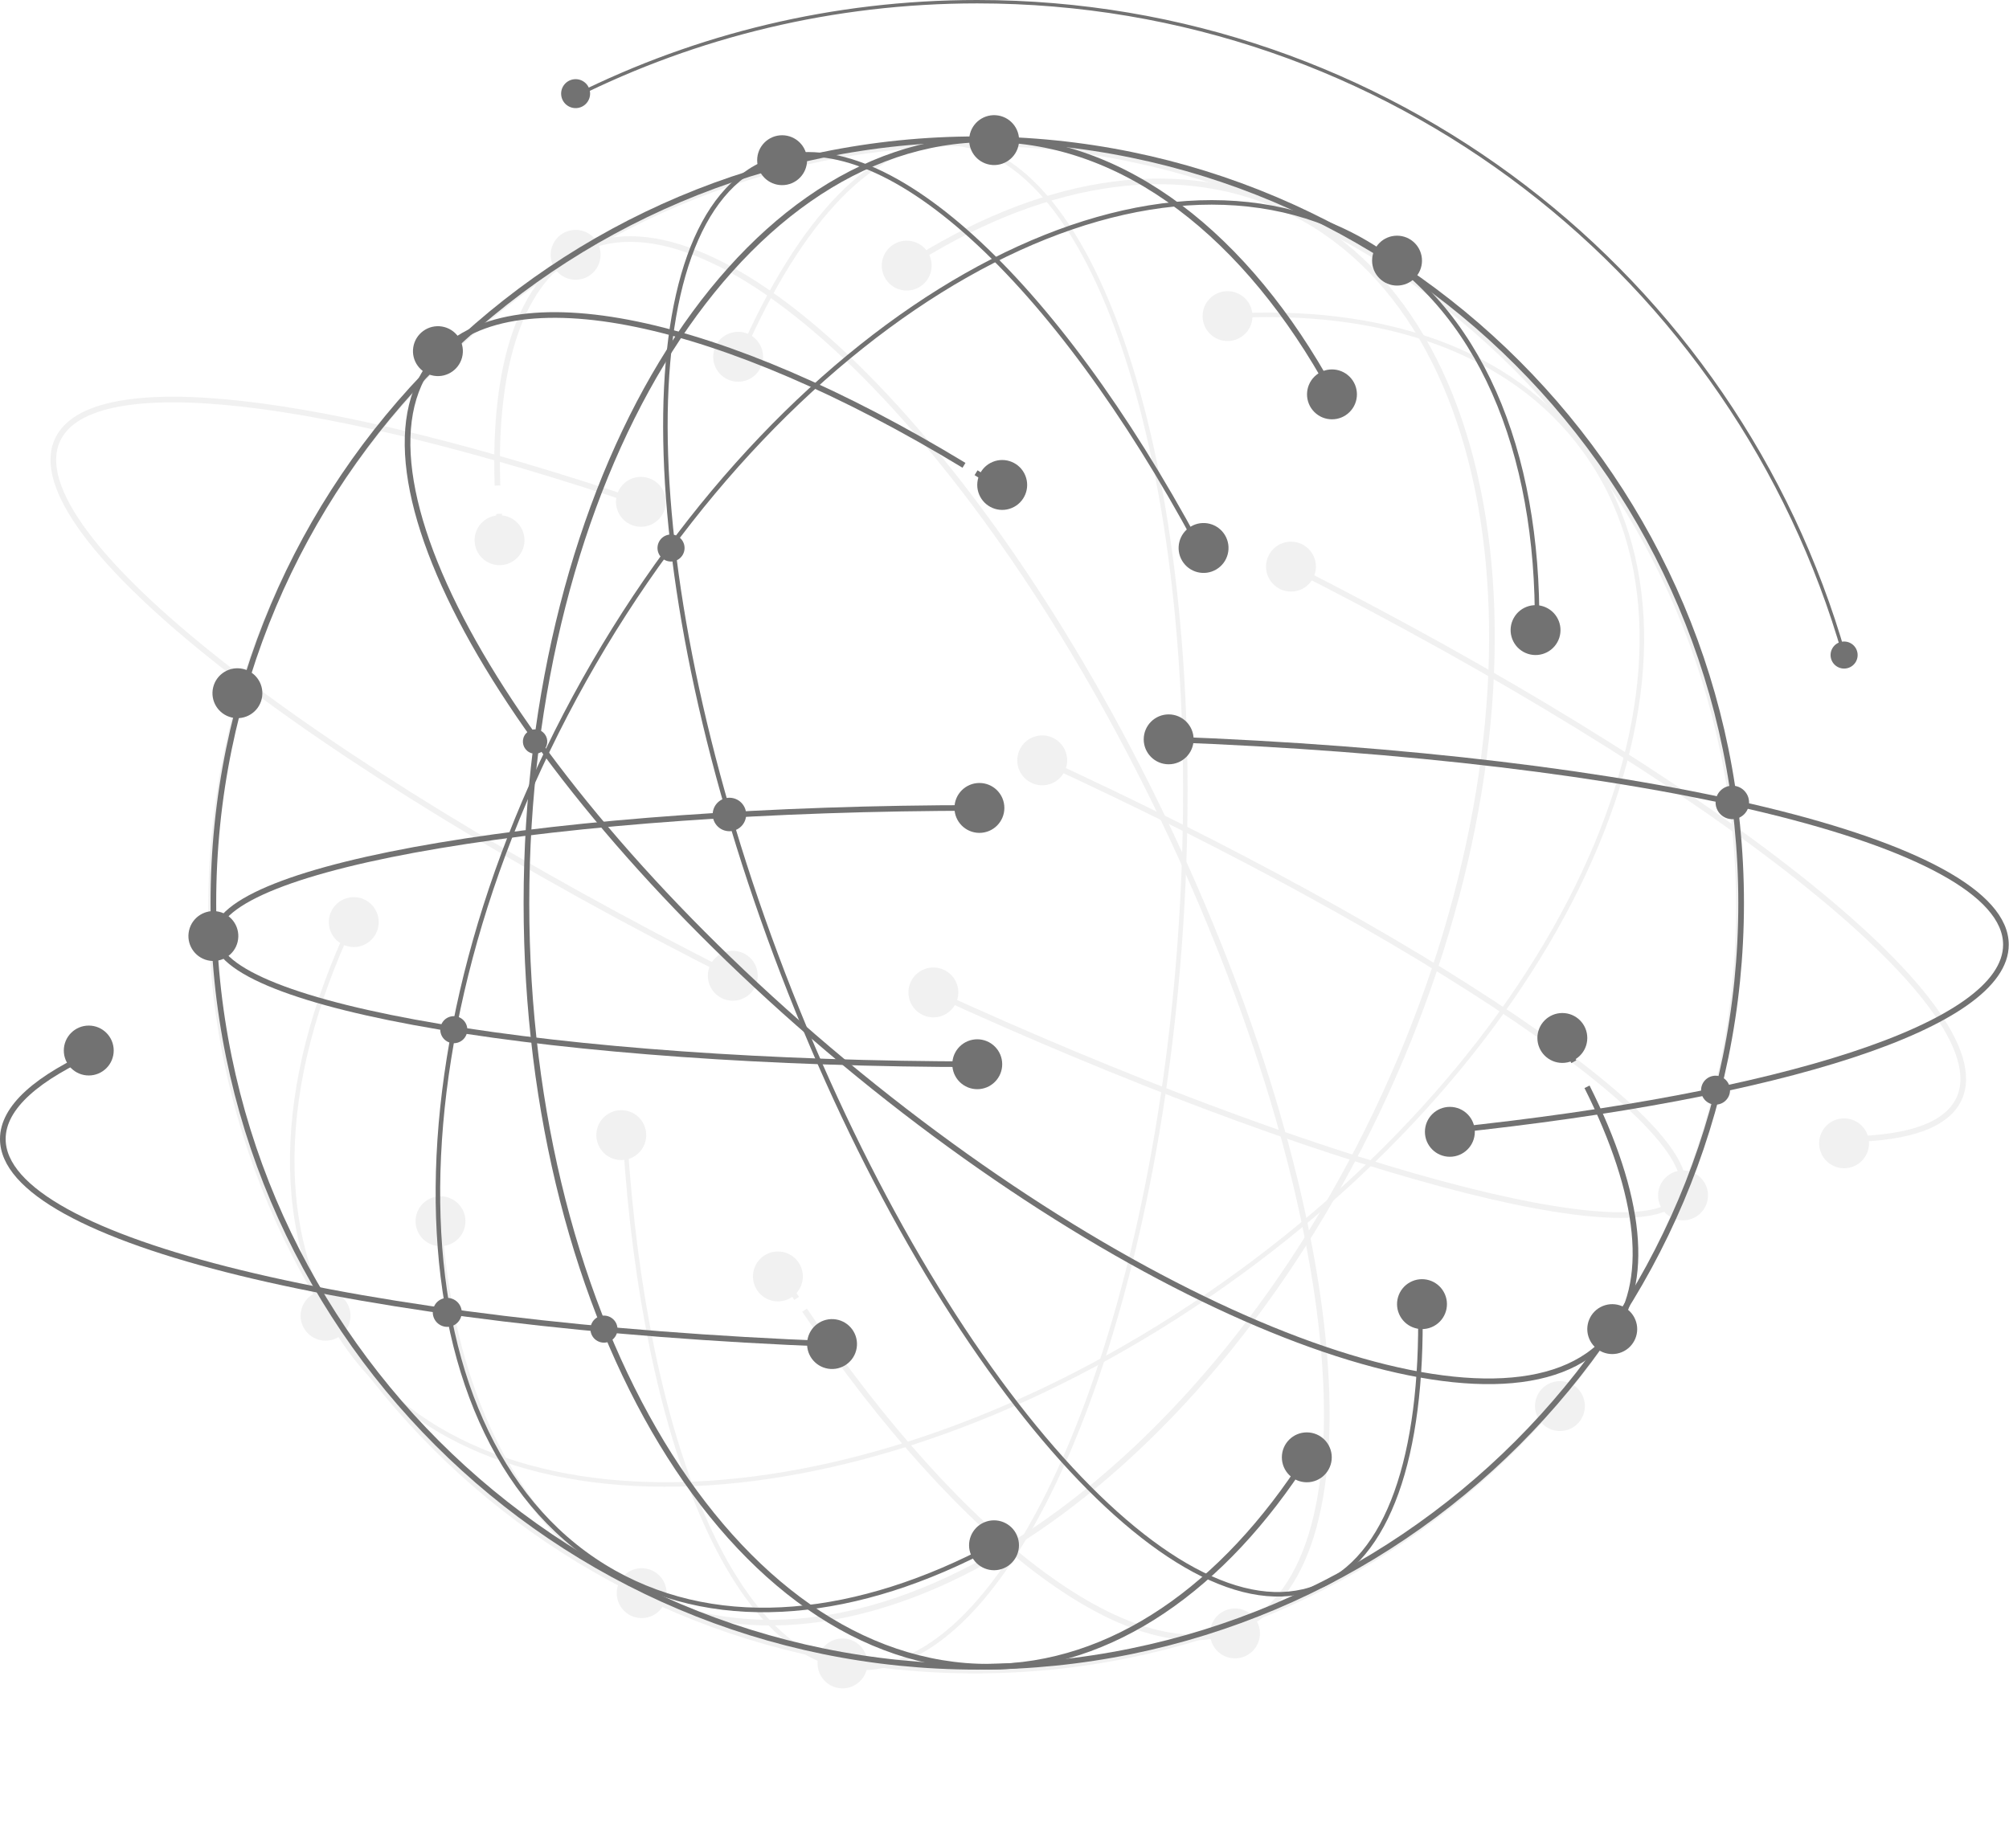 <?xml version="1.0" encoding="UTF-8"?> <svg xmlns="http://www.w3.org/2000/svg" width="1777" height="1635" viewBox="0 0 1777 1635" fill="none"> <g clip-path="url(#clip0_6_273)"> <g opacity="0.1"> <path d="M862.44 1477.88C1235.6 1477.88 1538.11 1175.37 1538.11 802.21C1538.11 429.048 1235.6 126.54 862.44 126.54C489.278 126.54 186.77 429.048 186.77 802.21C186.77 1175.37 489.278 1477.88 862.44 1477.88Z" stroke="#727272" stroke-width="5" stroke-miterlimit="10"></path> <path d="M648.18 863.22C271.92 673.49 13.01 471.72 50.83 389.29C80.69 324.2 287.61 350.83 564.96 444.41" stroke="#727272" stroke-width="5" stroke-miterlimit="10"></path> <path d="M1623.02 1007.7C1682.45 1008.81 1721.19 997.38 1732.87 971.94C1770.48 889.98 1514.7 690.02 1141.9 501.23" stroke="#727272" stroke-width="5" stroke-miterlimit="10"></path> <path d="M443.07 474.49C442.41 467.75 441.84 461.11 441.37 454.56" stroke="#727272" stroke-width="5" stroke-miterlimit="10"></path> <path d="M440.04 429.53C436.37 323.23 460.48 246.67 514.43 220.79C637.01 162 867.19 387.11 1028.56 723.57C1189.93 1060.04 1221.38 1380.45 1098.81 1439.24C1005.95 1483.78 851.32 1365.37 711.64 1159.04" stroke="#727272" stroke-width="5" stroke-miterlimit="10"></path> <path d="M704.65 1148.64C700.98 1143.12 697.33 1137.55 693.68 1131.92" stroke="#727272" stroke-width="5" stroke-miterlimit="10"></path> <path d="M920.18 671.79C1259.35 827.4 1513.13 999.69 1487.02 1056.6C1460.91 1113.51 1164.79 1033.49 825.63 877.88" stroke="#727272" stroke-width="5" stroke-miterlimit="10"></path> <path d="M802 234.97C916.52 161.15 1035.91 138.41 1134.98 183.86C1340.25 278.04 1380.51 629.34 1224.89 968.51C1069.28 1307.68 776.72 1506.28 571.45 1412.1C461.97 1361.87 399.43 1238.5 388.51 1082.84" stroke="#727272" stroke-width="5" stroke-miterlimit="10"></path> <path d="M651.981 884.96C663.987 882.861 672.018 871.425 669.919 859.418C667.819 847.412 656.383 839.381 644.377 841.48C632.37 843.58 624.339 855.016 626.439 867.022C628.538 879.029 639.974 887.06 651.981 884.96Z" fill="#727272"></path> <path d="M752.888 1492.24C764.316 1488.01 770.144 1475.31 765.905 1463.88C761.666 1452.45 748.966 1446.62 737.538 1450.86C726.11 1455.1 720.281 1467.8 724.52 1479.23C728.759 1490.66 741.459 1496.48 752.888 1492.24Z" fill="#727272"></path> <path d="M1635.02 1033.16C1647.02 1031 1654.99 1019.52 1652.84 1007.53C1650.68 995.53 1639.2 987.555 1627.21 989.713C1615.21 991.872 1607.24 1003.35 1609.39 1015.34C1611.55 1027.34 1623.03 1035.31 1635.02 1033.16Z" fill="#727272"></path> <path d="M688.518 1151.27C700.704 1151.03 710.387 1140.95 710.145 1128.77C709.902 1116.58 699.826 1106.9 687.64 1107.14C675.453 1107.38 665.771 1117.46 666.013 1129.64C666.256 1141.83 676.331 1151.51 688.518 1151.27Z" fill="#727272"></path> <path d="M583.182 458.845C591.412 449.854 590.795 435.894 581.804 427.664C572.813 419.434 558.853 420.051 550.623 429.042C542.393 438.033 543.01 451.993 552 460.223C560.991 468.453 574.952 467.836 583.182 458.845Z" fill="#727272"></path> <path d="M1100.06 1465.7C1111.49 1461.46 1117.32 1448.76 1113.08 1437.33C1108.84 1425.9 1096.14 1420.07 1084.71 1424.31C1073.29 1428.55 1067.46 1441.25 1071.7 1452.68C1075.93 1464.11 1088.64 1469.93 1100.06 1465.7Z" fill="#727272"></path> <path d="M922.308 694.72C934.495 694.478 944.177 684.402 943.935 672.216C943.692 660.029 933.616 650.347 921.43 650.589C909.243 650.832 899.561 660.907 899.803 673.094C900.046 685.28 910.122 694.963 922.308 694.72Z" fill="#727272"></path> <path d="M1489.12 1079.58C1501.31 1079.33 1510.99 1069.26 1510.75 1057.07C1510.51 1044.89 1500.43 1035.2 1488.24 1035.45C1476.06 1035.69 1466.37 1045.76 1466.62 1057.95C1466.86 1070.14 1476.94 1079.82 1489.12 1079.58Z" fill="#727272"></path> <path d="M308.332 1172.44C313.012 1161.19 307.683 1148.27 296.428 1143.59C285.174 1138.91 272.256 1144.24 267.576 1155.49C262.895 1166.75 268.225 1179.66 279.48 1184.35C290.734 1189.03 303.652 1183.7 308.332 1172.44Z" fill="#727272"></path> <path d="M516.827 246.116C528.255 241.877 534.083 229.177 529.845 217.749C525.606 206.32 512.905 200.492 501.477 204.731C490.049 208.97 484.221 221.67 488.46 233.098C492.698 244.527 505.399 250.355 516.827 246.116Z" fill="#727272"></path> <path d="M1158.19 516.171C1166.42 507.18 1165.8 493.22 1156.81 484.99C1147.82 476.76 1133.86 477.376 1125.63 486.367C1117.4 495.358 1118.02 509.319 1127.01 517.549C1136 525.779 1149.96 525.162 1158.19 516.171Z" fill="#727272"></path> <path d="M402.09 1098.58C412.151 1091.7 414.728 1077.97 407.847 1067.91C400.966 1057.85 387.232 1055.27 377.171 1062.15C367.111 1069.03 364.533 1082.77 371.414 1092.83C378.295 1102.89 392.029 1105.47 402.09 1098.58Z" fill="#727272"></path> <path d="M458.132 492.82C466.362 483.829 465.745 469.868 456.754 461.638C447.763 453.408 433.803 454.025 425.573 463.016C417.343 472.007 417.96 485.967 426.951 494.197C435.942 502.427 449.902 501.81 458.132 492.82Z" fill="#727272"></path> <path d="M833.27 898.644C844.698 894.405 850.527 881.705 846.288 870.277C842.049 858.849 829.348 853.02 817.92 857.259C806.492 861.498 800.664 874.198 804.903 885.627C809.141 897.055 821.842 902.883 833.27 898.644Z" fill="#727272"></path> <path d="M571.127 1431.17C583.157 1429.21 591.322 1417.87 589.362 1405.84C587.403 1393.81 576.062 1385.64 564.032 1387.6C552.001 1389.56 543.837 1400.9 545.796 1412.93C547.756 1424.96 559.096 1433.13 571.127 1431.17Z" fill="#727272"></path> <path d="M1387.47 1264.59C1398.9 1260.35 1404.73 1247.65 1400.49 1236.22C1396.25 1224.79 1383.55 1218.96 1372.12 1223.2C1360.69 1227.44 1354.87 1240.14 1359.11 1251.57C1363.34 1263 1376.04 1268.83 1387.47 1264.59Z" fill="#727272"></path> <path d="M802 257.04C814.189 257.04 824.07 247.159 824.07 234.97C824.07 222.781 814.189 212.9 802 212.9C789.811 212.9 779.93 222.781 779.93 234.97C779.93 247.159 789.811 257.04 802 257.04Z" fill="#727272"></path> <path d="M655.62 313.24C707.82 194.03 774.02 122.46 841.86 126.76C977.53 135.37 1068.35 444.25 1044.72 816.66C1021.09 1189.07 891.94 1483.99 756.27 1475.38C649.06 1468.58 569.86 1274.27 553 1009.28" stroke="#727272" stroke-width="4" stroke-miterlimit="10"></path> <path d="M1085.83 279.66C1221.82 271.22 1337.1 309.73 1401.32 397.79C1534.39 580.27 1397.84 906.44 1096.32 1126.3C794.81 1346.17 442.51 1376.47 309.44 1193.99C238.47 1096.66 244.19 958.46 310.73 817.32" stroke="#727272" stroke-width="4" stroke-miterlimit="10"></path> <path d="M571.342 1007.6C573.227 995.557 564.994 984.267 552.952 982.381C540.91 980.495 529.619 988.728 527.733 1000.77C525.847 1012.81 534.081 1024.1 546.123 1025.99C558.165 1027.88 569.456 1019.64 571.342 1007.6Z" fill="#727272"></path> <path d="M323.762 834.962C334.377 828.971 338.125 815.509 332.134 804.894C326.143 794.279 312.681 790.53 302.066 796.521C291.451 802.512 287.703 815.974 293.694 826.589C299.685 837.204 313.147 840.953 323.762 834.962Z" fill="#727272"></path> <path d="M674.799 318.355C676.305 306.26 667.721 295.233 655.626 293.727C643.53 292.22 632.504 300.804 630.997 312.9C629.491 324.995 638.075 336.022 650.17 337.528C662.266 339.035 673.292 330.451 674.799 318.355Z" fill="#727272"></path> <path d="M1107.79 281.28C1108.7 269.125 1099.57 258.54 1087.42 257.639C1075.26 256.738 1064.68 265.861 1063.78 278.017C1062.87 290.172 1072 300.757 1084.15 301.658C1096.31 302.559 1106.89 293.436 1107.79 281.28Z" fill="#727272"></path> </g> <path d="M864.4 1474.53C1237.56 1474.53 1540.07 1172.02 1540.07 798.86C1540.07 425.698 1237.56 123.19 864.4 123.19C491.238 123.19 188.73 425.698 188.73 798.86C188.73 1172.02 491.238 1474.53 864.4 1474.53Z" stroke="#727272" stroke-width="5" stroke-miterlimit="10"></path> <path d="M509.15 84.82C616.12 31.49 736.76 1.5 864.4 1.5C1228.69 1.5 1535.92 245.79 1631.21 579.49" stroke="#727272" stroke-width="3" stroke-miterlimit="10"></path> <path d="M1033.71 654.06C1454.82 669.61 1774.28 745.02 1774.28 835.71C1774.28 907.32 1575.11 969.4 1284 1000.01" stroke="#727272" stroke-width="5" stroke-miterlimit="10"></path> <path d="M87.43 929.27C32.95 953.04 2.5 979.58 2.5 1007.58C2.5 1097.76 318.36 1172.83 735.93 1188.96" stroke="#727272" stroke-width="5" stroke-miterlimit="10"></path> <path d="M1382.24 921.84C1385.65 927.69 1388.94 933.49 1392.09 939.25" stroke="#727272" stroke-width="5" stroke-miterlimit="10"></path> <path d="M1403.75 961.45C1451.42 1056.54 1461.43 1136.18 1423.18 1182.2C1336.29 1286.75 1033.2 1178.14 746.22 939.62C459.24 701.1 297.03 422.98 383.93 318.44C449.76 239.23 639.68 282.37 852.67 411.65" stroke="#727272" stroke-width="5" stroke-miterlimit="10"></path> <path d="M863.35 418.2C868.98 421.68 874.63 425.23 880.29 428.83" stroke="#727272" stroke-width="5" stroke-miterlimit="10"></path> <path d="M866.31 941.48C493.15 941.48 190.64 890.72 190.64 828.11C190.64 765.5 493.15 714.74 866.31 714.74" stroke="#727272" stroke-width="5" stroke-miterlimit="10"></path> <path d="M1155.9 1289.23C1082.6 1404.08 983.56 1474.54 874.57 1474.54C648.72 1474.54 465.64 1172.03 465.64 798.87C465.64 425.71 648.72 123.19 874.56 123.19C995.01 123.19 1103.31 209.24 1178.14 346.17" stroke="#727272" stroke-width="5" stroke-miterlimit="10"></path> <path d="M1033.71 676.13C1045.9 676.13 1055.78 666.249 1055.78 654.06C1055.78 641.871 1045.9 631.99 1033.71 631.99C1021.52 631.99 1011.64 641.871 1011.64 654.06C1011.64 666.249 1021.52 676.13 1033.71 676.13Z" fill="#727272"></path> <path d="M691.8 163.79C703.989 163.79 713.87 153.909 713.87 141.72C713.87 129.531 703.989 119.65 691.8 119.65C679.611 119.65 669.73 129.531 669.73 141.72C669.73 153.909 679.611 163.79 691.8 163.79Z" fill="#727272"></path> <path d="M78.51 951.42C90.699 951.42 100.58 941.539 100.58 929.35C100.58 917.161 90.699 907.28 78.51 907.28C66.321 907.28 56.44 917.161 56.44 929.35C56.44 941.539 66.321 951.42 78.51 951.42Z" fill="#727272"></path> <path d="M894.916 449.405C906.177 444.741 911.525 431.831 906.86 420.57C902.196 409.309 889.286 403.961 878.024 408.625C866.763 413.29 861.416 426.2 866.08 437.461C870.745 448.722 883.655 454.07 894.916 449.405Z" fill="#727272"></path> <path d="M1282.44 1023.34C1294.63 1023.34 1304.51 1013.46 1304.51 1001.27C1304.51 989.081 1294.63 979.2 1282.44 979.2C1270.25 979.2 1260.37 989.081 1260.37 1001.27C1260.37 1013.46 1270.25 1023.34 1282.44 1023.34Z" fill="#727272"></path> <path d="M409.134 314.181C411.086 302.15 402.916 290.813 390.885 288.86C378.853 286.907 367.517 295.078 365.564 307.109C363.611 319.14 371.781 330.477 383.812 332.43C395.844 334.383 407.181 326.213 409.134 314.181Z" fill="#727272"></path> <path d="M880.006 957.09C888.625 948.471 888.625 934.497 880.006 925.878C871.387 917.259 857.413 917.259 848.794 925.878C840.175 934.497 840.175 948.471 848.794 957.09C857.413 965.708 871.387 965.708 880.006 957.09Z" fill="#727272"></path> <path d="M210.209 833.142C213.008 821.279 205.661 809.392 193.798 806.592C181.935 803.792 170.049 811.139 167.249 823.002C164.449 834.865 171.796 846.752 183.659 849.552C195.522 852.352 207.409 845.005 210.209 833.142Z" fill="#727272"></path> <path d="M1235.71 252.64C1247.9 252.64 1257.78 242.759 1257.78 230.57C1257.78 218.381 1247.9 208.5 1235.71 208.5C1223.52 208.5 1213.64 218.381 1213.64 230.57C1213.64 242.759 1223.52 252.64 1235.71 252.64Z" fill="#727272"></path> <path d="M1434.51 1196.2C1445.77 1191.53 1451.12 1178.62 1446.45 1167.36C1441.79 1156.1 1428.88 1150.75 1417.61 1155.42C1406.35 1160.08 1401.01 1172.99 1405.67 1184.25C1410.34 1195.51 1423.25 1200.86 1434.51 1196.2Z" fill="#727272"></path> <path d="M757.739 1192.56C759.692 1180.53 751.521 1169.19 739.49 1167.24C727.459 1165.28 716.122 1173.45 714.169 1185.49C712.216 1197.52 720.386 1208.85 732.418 1210.81C744.449 1212.76 755.786 1204.59 757.739 1192.56Z" fill="#727272"></path> <path d="M1193.76 364.483C1202.38 355.865 1202.38 341.891 1193.76 333.272C1185.14 324.653 1171.17 324.653 1162.55 333.272C1153.93 341.891 1153.93 355.865 1162.55 364.483C1171.17 373.102 1185.14 373.102 1193.76 364.483Z" fill="#727272"></path> <path d="M1381.92 940.31C1394.11 940.31 1403.99 930.429 1403.99 918.24C1403.99 906.051 1394.11 896.17 1381.92 896.17C1369.73 896.17 1359.85 906.051 1359.85 918.24C1359.85 930.429 1369.73 940.31 1381.92 940.31Z" fill="#727272"></path> <path d="M866.31 736.81C878.499 736.81 888.38 726.929 888.38 714.74C888.38 702.551 878.499 692.67 866.31 692.67C854.121 692.67 844.24 702.551 844.24 714.74C844.24 726.929 854.121 736.81 866.31 736.81Z" fill="#727272"></path> <path d="M901.107 127.484C903.06 115.453 894.89 104.116 882.858 102.163C870.827 100.211 859.49 108.381 857.537 120.412C855.584 132.444 863.754 143.78 875.786 145.733C887.817 147.686 899.154 139.516 901.107 127.484Z" fill="#727272"></path> <path d="M231.479 618.324C234.279 606.461 226.932 594.575 215.069 591.775C203.206 588.975 191.319 596.322 188.519 608.185C185.719 620.048 193.066 631.934 204.929 634.734C216.792 637.534 228.679 630.187 231.479 618.324Z" fill="#727272"></path> <path d="M1155.9 1311.3C1168.09 1311.3 1177.97 1301.42 1177.97 1289.23C1177.97 1277.04 1168.09 1267.16 1155.9 1267.16C1143.71 1267.16 1133.83 1277.04 1133.83 1289.23C1133.83 1301.42 1143.71 1311.3 1155.9 1311.3Z" fill="#727272"></path> <path d="M1256.29 1157.04C1258.56 1287.15 1228.23 1379.82 1164.78 1404.19C1037.88 1452.94 826.52 1210.07 692.7 861.73C558.88 513.39 553.27 191.48 680.17 142.73C780.45 104.21 933.47 247.78 1059.29 481.61" stroke="#727272" stroke-width="4" stroke-miterlimit="10"></path> <path d="M879.28 1366.96C759.2 1431.34 638.37 1444.42 543.27 1391.15C346.23 1280.78 334.32 927.39 516.68 601.82C699.04 276.25 1006.6 101.79 1203.65 212.16C1308.74 271.02 1361.17 399.02 1359.55 555.05" stroke="#727272" stroke-width="4" stroke-miterlimit="10"></path> <path d="M1075.88 503.726C1086.35 497.482 1089.78 483.935 1083.53 473.466C1077.29 462.997 1063.74 459.572 1053.27 465.815C1042.8 472.058 1039.38 485.606 1045.62 496.074C1051.87 506.543 1065.41 509.969 1075.88 503.726Z" fill="#727272"></path> <path d="M482.7 661.28C479.79 666.48 473.22 668.33 468.02 665.42C462.82 662.51 460.97 655.94 463.88 650.74C466.79 645.54 473.36 643.69 478.56 646.6C483.76 649.51 485.61 656.08 482.7 661.28Z" fill="#727272"></path> <path d="M1542.87 720.214C1548.59 714.358 1548.47 704.981 1542.61 699.271C1536.76 693.56 1527.38 693.678 1521.67 699.534C1515.96 705.39 1516.08 714.766 1521.93 720.477C1527.79 726.187 1537.16 726.069 1542.87 720.214Z" fill="#727272"></path> <path d="M654.406 732.127C660.806 727.034 661.866 717.717 656.773 711.316C651.68 704.916 642.363 703.856 635.963 708.949C629.563 714.042 628.503 723.359 633.595 729.759C638.688 736.16 648.005 737.22 654.406 732.127Z" fill="#727272"></path> <path d="M1377.48 568.2C1371.52 578.83 1358.08 582.62 1347.45 576.67C1336.82 570.71 1333.03 557.27 1338.98 546.64C1344.94 536.01 1358.38 532.22 1369.01 538.17C1379.64 544.13 1383.43 557.57 1377.48 568.2Z" fill="#727272"></path> <path d="M1641.59 585.34C1638.36 591.11 1631.07 593.16 1625.3 589.93C1619.53 586.7 1617.48 579.41 1620.71 573.64C1623.94 567.87 1631.23 565.82 1637 569.05C1642.77 572.28 1644.82 579.57 1641.59 585.34Z" fill="#727272"></path> <path d="M603.98 490.65C600.75 496.42 593.46 498.47 587.69 495.24C581.92 492.01 579.87 484.72 583.1 478.95C586.33 473.18 593.62 471.13 599.39 474.36C605.16 477.59 607.21 484.88 603.98 490.65Z" fill="#727272"></path> <path d="M544.66 1181.66C541.43 1187.43 534.14 1189.48 528.37 1186.25C522.6 1183.02 520.55 1175.73 523.78 1169.96C527.01 1164.19 534.3 1162.14 540.07 1165.37C545.84 1168.6 547.89 1175.89 544.66 1181.66Z" fill="#727272"></path> <path d="M411.84 916.77C408.61 922.54 401.32 924.59 395.55 921.36C389.78 918.13 387.73 910.84 390.96 905.07C394.19 899.3 401.48 897.25 407.25 900.48C413.02 903.71 415.07 911 411.84 916.77Z" fill="#727272"></path> <path d="M510.296 95.601C517.342 94.965 522.538 88.737 521.902 81.691C521.265 74.645 515.038 69.448 507.991 70.085C500.945 70.721 495.749 76.949 496.385 83.995C497.022 91.041 503.25 96.237 510.296 95.601Z" fill="#727272"></path> <path d="M1520.92 976.759C1527.73 974.838 1531.7 967.762 1529.78 960.953C1527.86 954.143 1520.78 950.18 1513.97 952.101C1507.16 954.021 1503.2 961.098 1505.12 967.907C1507.04 974.716 1514.12 978.679 1520.92 976.759Z" fill="#727272"></path> <path d="M407.034 1166.81C410.24 1160.5 407.727 1152.79 401.42 1149.59C395.114 1146.38 387.402 1148.89 384.196 1155.2C380.989 1161.51 383.503 1169.22 389.809 1172.42C396.116 1175.63 403.827 1173.12 407.034 1166.81Z" fill="#727272"></path> <path d="M1268.4 1173.06C1279.09 1167.19 1283 1153.78 1277.13 1143.09C1271.27 1132.4 1257.86 1128.49 1247.17 1134.36C1236.48 1140.22 1232.57 1153.64 1238.44 1164.32C1244.3 1175.01 1257.71 1178.92 1268.4 1173.06Z" fill="#727272"></path> <path d="M887.948 1387.31C899.146 1382.5 904.322 1369.52 899.509 1358.32C894.695 1347.12 881.715 1341.95 870.517 1346.76C859.319 1351.57 854.143 1364.55 858.956 1375.75C863.77 1386.95 876.75 1392.12 887.948 1387.31Z" fill="#727272"></path> </g> <defs> <clipPath id="clip0_6_273"> <rect width="1776.77" height="1634.51" fill="white"></rect> </clipPath> </defs> </svg> 